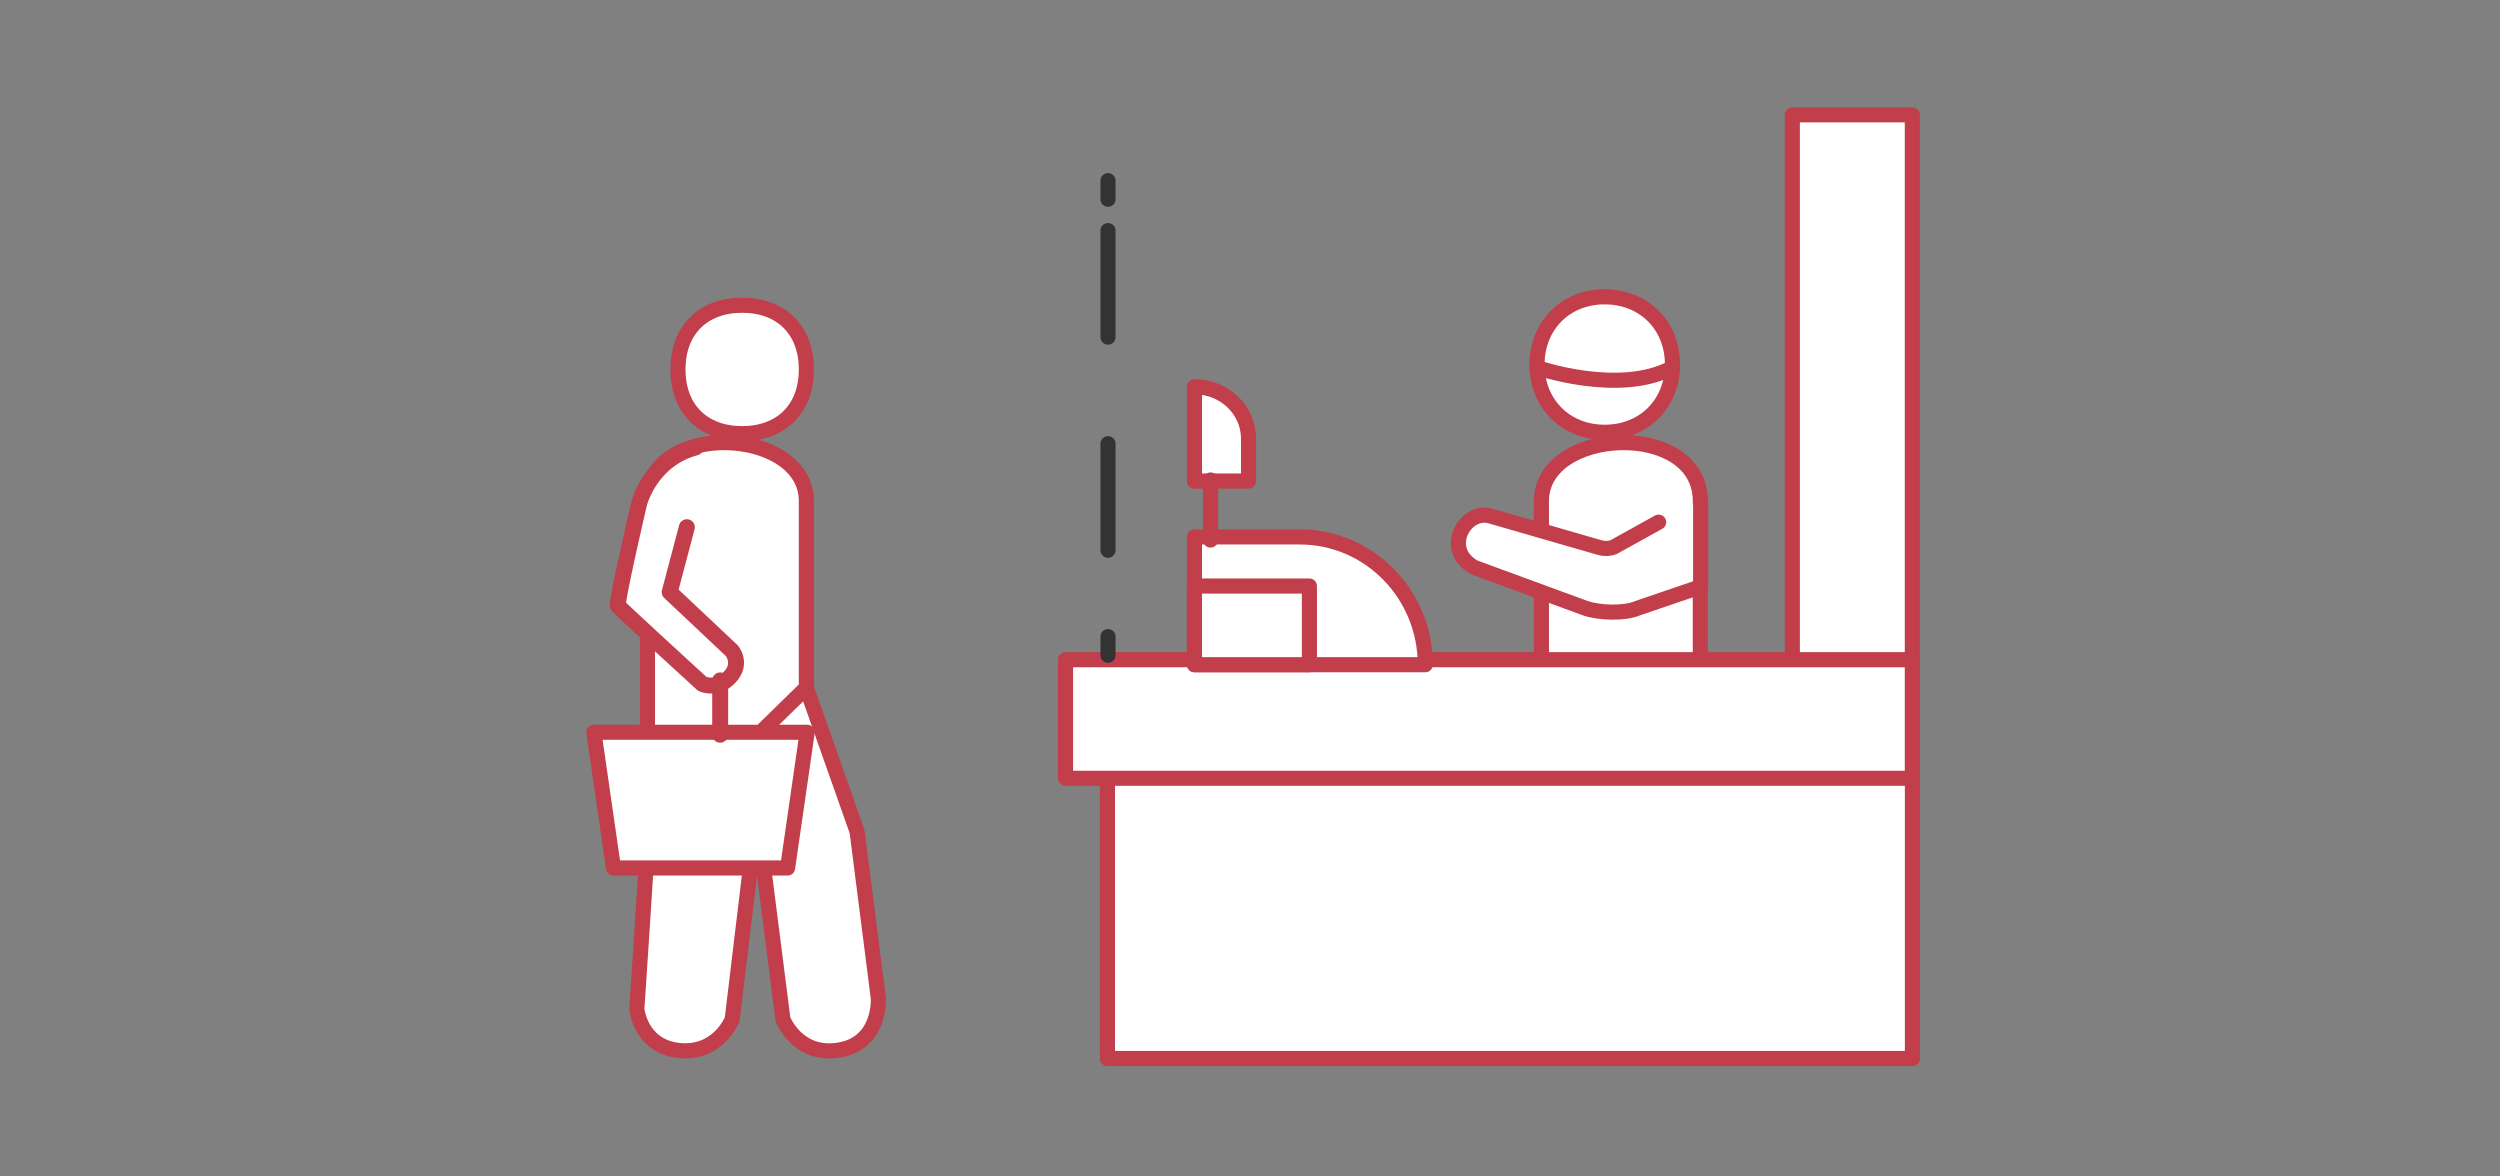 <?xml version="1.0" encoding="utf-8"?>
<!-- Generator: Adobe Illustrator 25.2.0, SVG Export Plug-In . SVG Version: 6.00 Build 0)  -->
<svg version="1.1" id="Layer_1" xmlns="http://www.w3.org/2000/svg" xmlns:xlink="http://www.w3.org/1999/xlink" x="0px" y="0px"
	 viewBox="0 0 306 144" style="enable-background:new 0 0 306 144;" xml:space="preserve">
<rect x="0" y="0" width="306" height="144" fill="#808080" stroke="none"/>
<style type="text/css">
	.st0{fill:#FFFFFF;}
	
		.st1{clip-path:url(#SVGID_2_);fill:none;stroke:#C13E4A;stroke-width:1.85;stroke-linecap:round;stroke-linejoin:round;stroke-miterlimit:10;}
	.st2{clip-path:url(#SVGID_2_);fill:#FFFFFF;}
	
		.st3{clip-path:url(#SVGID_2_);fill:none;stroke:#333333;stroke-width:1.85;stroke-linecap:round;stroke-linejoin:round;stroke-miterlimit:10;}
	
		.st4{clip-path:url(#SVGID_4_);fill:none;stroke:#C13E4A;stroke-width:1.85;stroke-linecap:round;stroke-linejoin:round;stroke-miterlimit:10;}
	
		.st5{clip-path:url(#SVGID_6_);fill:none;stroke:#C13E4A;stroke-width:1.85;stroke-linecap:round;stroke-linejoin:round;stroke-miterlimit:10;}
	.st6{clip-path:url(#SVGID_6_);fill:#FFFFFF;}
	.st7{fill:none;stroke:#C13E4A;stroke-width:1.85;stroke-linecap:round;stroke-linejoin:round;stroke-miterlimit:10;}
	.st8{fill:none;stroke:#333333;stroke-width:1.85;stroke-linecap:round;stroke-linejoin:round;}
	.st9{fill:none;stroke:#333333;stroke-width:1.85;stroke-linecap:round;stroke-linejoin:round;stroke-dasharray:13.042,13.042;}
	
		.st10{clip-path:url(#SVGID_8_);fill:none;stroke:#C13E4A;stroke-width:1.85;stroke-linecap:round;stroke-linejoin:round;stroke-miterlimit:10;}
	.st11{clip-path:url(#SVGID_8_);fill:#FFFFFF;}
	
		.st12{clip-path:url(#SVGID_8_);fill:none;stroke:#C13E4A;stroke-width:1.953;stroke-linecap:round;stroke-linejoin:round;stroke-miterlimit:10;}
	.st13{fill:none;stroke:#C13E4A;stroke-width:1.953;stroke-linecap:round;stroke-linejoin:round;stroke-miterlimit:10;}
</style>
<rect x="219.38" y="14.06" class="st0" width="14.69" height="115.49"/>
<g>
	<defs>
		<rect id="SVGID_1_" x="71.77" y="13.14" width="163.23" height="117.34"/>
	</defs>
	<clipPath id="SVGID_2_">
		<use xlink:href="#SVGID_1_"  style="overflow:visible;"/>
	</clipPath>
	<rect x="219.38" y="14.06" class="st1" width="14.69" height="115.49"/>
	<path class="st2" d="M188.99,83.93l-6.48,16.59l-4.32,21.38c0,0,0.01,4.21,4.32,5.42c4.66,1.32,6.48-2.55,6.48-2.55l3.89-21.7
		l6.48-15.32L188.99,83.93z"/>
	<path class="st3" d="M188.99,83.93l-6.48,16.59l-4.32,21.38c0,0,0.01,4.21,4.32,5.42c4.66,1.32,6.48-2.55,6.48-2.55l3.89-21.7
		l6.48-15.32L188.99,83.93z"/>
	<path class="st2" d="M188.67,84.17V61.33c0-9.1,19.45-9.97,19.45,0v22.84c0,0-2.59,17.13-2.59,17.76c0,0.63,3.89,21.57,3.89,21.57
		s-0.4,4.6-5.19,5.08s-6.48-3.81-6.48-3.81l-3.89-22.84V88.93L188.67,84.17z"/>
	<path class="st1" d="M188.67,84.17V61.33c0-9.1,19.45-9.97,19.45,0v22.84c0,0-2.59,17.13-2.59,17.76c0,0.63,3.89,21.57,3.89,21.57
		s-0.4,4.6-5.19,5.08s-6.48-3.81-6.48-3.81l-3.89-22.84V88.93L188.67,84.17z"/>
	<path class="st2" d="M188.13,44.62c0,4.79,3.5,8.29,8.29,8.29c4.79,0,8.29-3.5,8.29-8.29c0-4.79-3.5-8.29-8.29-8.29
		C191.64,36.32,188.13,39.83,188.13,44.62"/>
	<path class="st1" d="M188.13,44.62c0,4.79,3.5,8.29,8.29,8.29c4.79,0,8.29-3.5,8.29-8.29c0-4.79-3.5-8.29-8.29-8.29
		C191.64,36.32,188.13,39.83,188.13,44.62z"/>
	<path class="st2" d="M208.16,61.27v10.54l-7.71,2.63c-1.62,0.71-4.75,0.58-6.42,0l-13.56-4.98c-4-2.22-1.14-7.19,1.96-6.3
		l13.39,3.87c0.57,0.16,1.17,0.14,1.72-0.08l5.48-3.04"/>
	<path class="st1" d="M208.16,61.27v10.54l-7.71,2.63c-1.62,0.71-4.75,0.58-6.42,0l-13.56-4.98c-4-2.22-1.14-7.19,1.96-6.3
		l13.39,3.87c0.57,0.16,1.17,0.14,1.72-0.08l5.48-3.04"/>
	<path class="st2" d="M204.72,44.99c-6.47,3.5-16.58,0-16.58,0"/>
	<path class="st1" d="M204.72,44.99c-6.47,3.5-16.58,0-16.58,0"/>
	<path class="st2" d="M98.53,83.71l6.38,18.08l2.6,20.41c0,0,0.36,5.74-5.19,6.38c-4.82,0.55-6.49-3.83-6.49-3.83l-2.6-20.41
		l-5.68-18.21L98.53,83.71z"/>
	<path class="st1" d="M98.53,83.71l6.38,18.08l2.6,20.41c0,0,0.36,5.74-5.19,6.38c-4.82,0.55-6.49-3.83-6.49-3.83l-2.6-20.41
		l-5.68-18.21L98.53,83.71z"/>
	<path class="st2" d="M98.7,84.17V61.33c0-9.1-19.45-9.97-19.45,0v22.84v19.03c0,0.63-1.3,20.3-1.3,20.3s0.4,4.6,5.19,5.08
		s6.48-3.81,6.48-3.81l2.59-21.57l1.3-13.96L98.7,84.17z"/>
	<path class="st1" d="M98.7,84.17V61.33c0-9.1-19.45-9.97-19.45,0v22.84v19.03c0,0.63-1.3,20.3-1.3,20.3s0.4,4.6,5.19,5.08
		s6.48-3.81,6.48-3.81l2.59-21.57l1.3-13.96L98.7,84.17z"/>
	<path class="st2" d="M98.7,45.22c0,4.8-3.06,7.86-7.86,7.86c-4.8,0-7.86-3.06-7.86-7.86c0-4.8,3.06-7.86,7.86-7.86
		C95.64,37.36,98.7,40.42,98.7,45.22"/>
	<path class="st1" d="M98.7,45.22c0,4.8-3.06,7.86-7.86,7.86c-4.8,0-7.86-3.06-7.86-7.86c0-4.8,3.06-7.86,7.86-7.86
		C95.64,37.36,98.7,40.42,98.7,45.22z"/>
</g>
<rect x="135.55" y="83.93" class="st0" width="98.53" height="45.63"/>
<g>
	<defs>
		<rect id="SVGID_3_" x="71.77" y="13.14" width="163.23" height="117.34"/>
	</defs>
	<clipPath id="SVGID_4_">
		<use xlink:href="#SVGID_3_"  style="overflow:visible;"/>
	</clipPath>
	<rect x="135.55" y="83.93" class="st4" width="98.53" height="45.63"/>
</g>
<rect x="130.42" y="80.75" class="st0" width="103.65" height="14.51"/>
<g>
	<defs>
		<rect id="SVGID_5_" x="71.77" y="13.14" width="163.23" height="117.34"/>
	</defs>
	<clipPath id="SVGID_6_">
		<use xlink:href="#SVGID_5_"  style="overflow:visible;"/>
	</clipPath>
	<rect x="130.42" y="80.75" class="st5" width="103.65" height="14.51"/>
	<path class="st6" d="M174.46,81.36H146.2V65.72h12.9C167.58,65.72,174.46,72.73,174.46,81.36"/>
	<path class="st5" d="M174.46,81.36H146.2V65.72h12.9C167.58,65.72,174.46,72.73,174.46,81.36z"/>
	<path class="st6" d="M152.82,58.88h-6.62V47.34c3.66,0,6.62,2.84,6.62,6.35V58.88z"/>
	<path class="st5" d="M152.82,58.88h-6.62V47.34c3.66,0,6.62,2.84,6.62,6.35V58.88z"/>
</g>
<rect x="146.2" y="71.73" class="st0" width="14.07" height="9.63"/>
<rect x="146.2" y="71.73" class="st7" width="14.07" height="9.63"/>
<line class="st7" x1="148.17" y1="58.75" x2="148.17" y2="66.1"/>
<line class="st8" x1="135.62" y1="80.2" x2="135.62" y2="77.92"/>
<line class="st9" x1="135.62" y1="67.35" x2="135.62" y2="28.22"/>
<line class="st8" x1="135.62" y1="24.39" x2="135.62" y2="22.11"/>
<polygon class="st0" points="72.69,89.63 75.09,106.24 96.4,106.24 98.8,89.63 "/>
<g>
	<defs>
		<rect id="SVGID_7_" x="71.77" y="13.14" width="163.23" height="117.34"/>
	</defs>
	<clipPath id="SVGID_8_">
		<use xlink:href="#SVGID_7_"  style="overflow:visible;"/>
	</clipPath>
	<polygon class="st10" points="96.4,106.24 75.09,106.24 72.69,89.63 98.8,89.63 	"/>
	<path class="st11" d="M84.07,64.53l-2.1,7.95l7.61,7.17c0,0,1.31,1.56-0.25,3.22c-1.56,1.66-3.36,0.85-3.36,0.85
		s-9.99-9.13-10.34-9.58c-0.23-0.3,2.51-12.2,2.62-12.59c0,0,1.36-5.3,6.89-6.78"/>
	<path class="st12" d="M84.07,64.53l-2.1,7.95l7.61,7.17c0,0,1.31,1.56-0.25,3.22c-1.56,1.66-3.36,0.85-3.36,0.85
		s-9.99-9.13-10.34-9.58c-0.23-0.3,2.51-12.2,2.62-12.59c0,0,1.36-5.3,6.89-6.78"/>
</g>
<line class="st13" x1="88.15" y1="83.28" x2="88.15" y2="89.93"/>
</svg>

